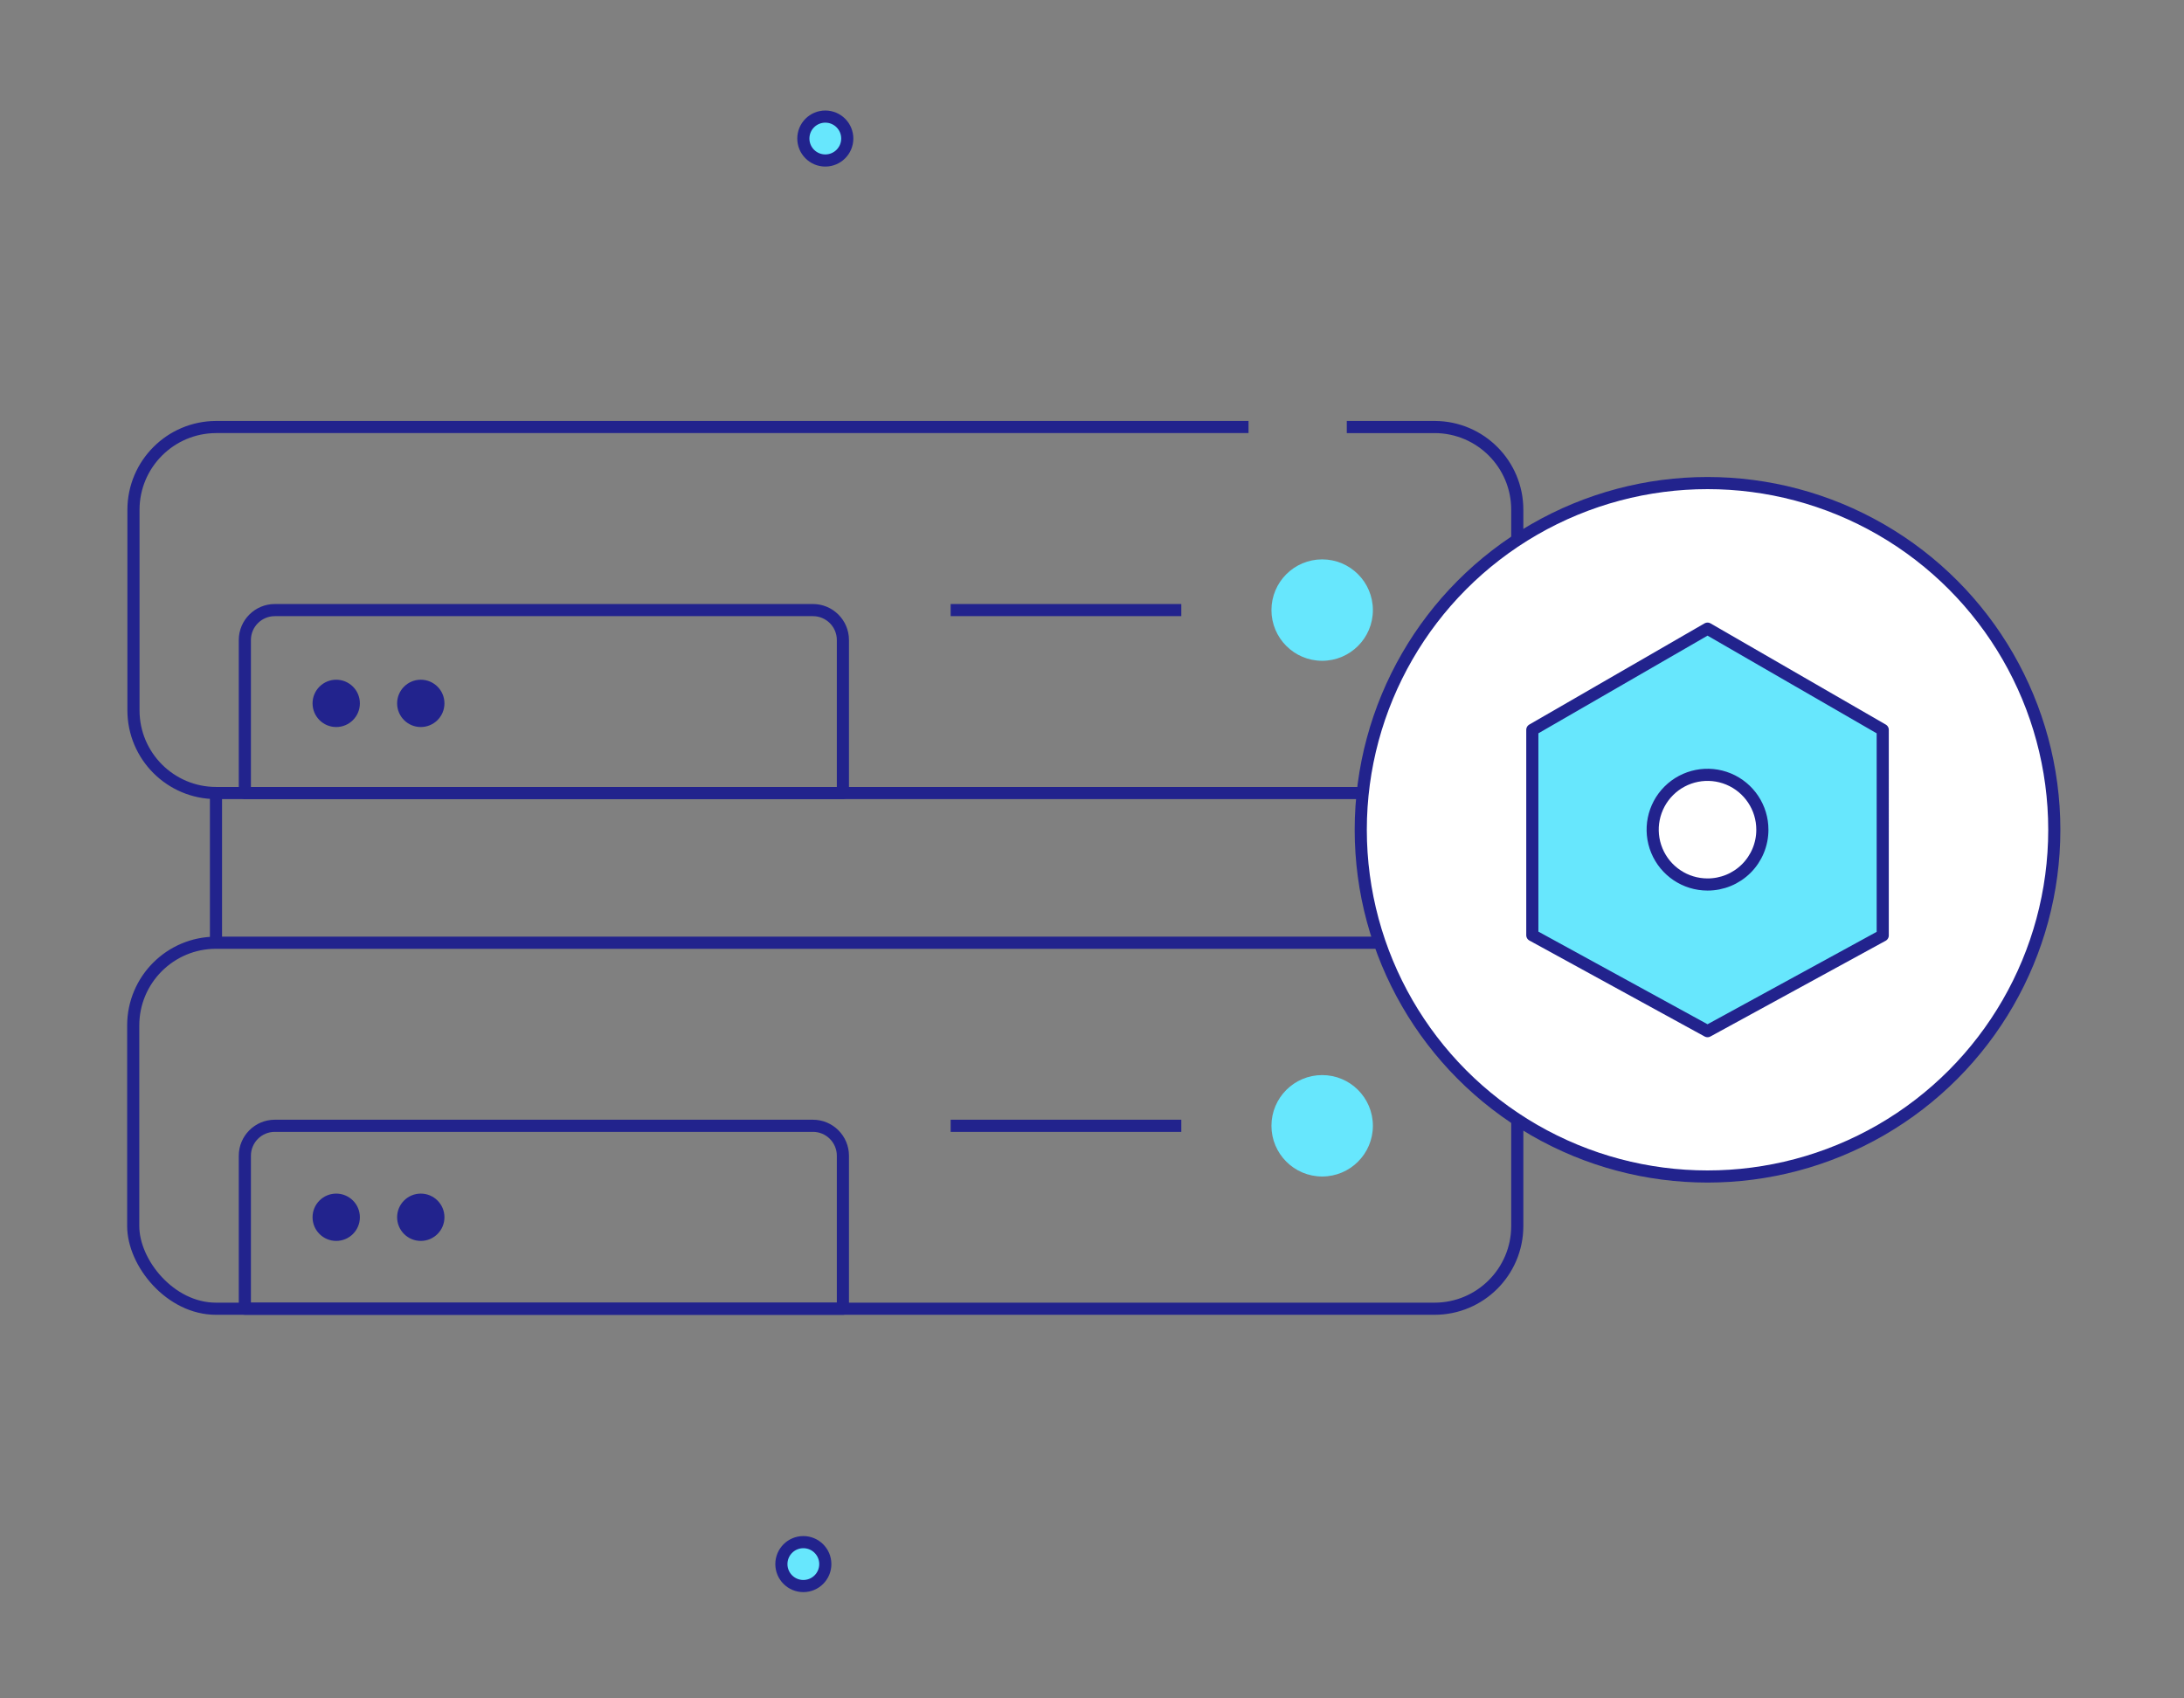 <svg xmlns="http://www.w3.org/2000/svg" width="180" height="140" viewBox="0 0 180 140">
    <rect x="0" y="0" width="180" height="140" fill="#808080" stroke="none"/>
    <g fill="none" fill-rule="evenodd" transform="translate(10 9)">
        <circle cx="58.02" cy="2.42" r="1.81" fill="#67E7FD" fill-rule="nonzero" stroke="#22238D" stroke-linejoin="round"/>
        <circle cx="56.21" cy="119.93" r="1.81" fill="#67E7FD" fill-rule="nonzero" stroke="#22238D" stroke-linejoin="round"/>
        <path stroke="#22238D" stroke-linejoin="round" d="M101 26.2h7.27c3.743.022 6.77 3.057 6.78 6.8v16.56c0 1.808-.719 3.542-1.998 4.819-1.28 1.277-3.014 1.994-4.822 1.991H7.8c-3.755-.011-6.795-3.055-6.8-6.81V33c.016-3.749 3.051-6.784 6.8-6.8h85.1"/>
        <circle cx="98.97" cy="41.29" r="4.18" fill="#67E7FD" fill-rule="nonzero"/>
        <circle cx="17.71" cy="91.34" r="1.95" fill="#22238D" fill-rule="nonzero"/>
        <circle cx="24.68" cy="91.34" r="1.95" fill="#22238D" fill-rule="nonzero"/>
        <circle cx="17.71" cy="48.98" r="1.95" fill="#22238D" fill-rule="nonzero"/>
        <circle cx="24.68" cy="48.98" r="1.95" fill="#22238D" fill-rule="nonzero"/>
        <path stroke="#22238D" stroke-linejoin="round" d="M87.36 41.29H68.35M12.65 41.29H57c1.364 0 2.47 1.106 2.47 2.47v12.61H10.18V43.76c0-1.364 1.106-2.47 2.47-2.47z"/>
        <rect width="114.07" height="30.17" x=".98" y="68.71" stroke="#22238D" stroke-linejoin="round" rx="6.82"/>
        <circle cx="98.97" cy="83.8" r="4.18" fill="#67E7FD" fill-rule="nonzero"/>
        <path stroke="#22238D" stroke-linejoin="round" d="M87.36 83.8H68.35M12.65 83.8H57c1.364 0 2.47 1.106 2.47 2.47v12.61H10.18V86.27c0-1.364 1.106-2.47 2.47-2.47h0z"/>
        <circle cx="130.73" cy="59.4" r="28.58" fill="#FFF" fill-rule="nonzero" stroke="#22238D" stroke-linejoin="round"/>
        <path fill="#67E7FD" fill-rule="nonzero" stroke="#22238D" stroke-linejoin="round" d="M7.8 56.37v12.34M130.73 42.82l-14.44 8.34v16.93L130.73 76l14.44-7.89V51.16l-14.44-8.34zm0 21.09c-1.83 0-3.478-1.102-4.177-2.793-.699-1.69-.31-3.635.984-4.927 1.295-1.292 3.241-1.676 4.93-.973 1.688.703 2.787 2.354 2.783 4.183 0 1.198-.477 2.347-1.324 3.193-.848.846-1.998 1.32-3.196 1.317z"/>
    </g>
</svg>
